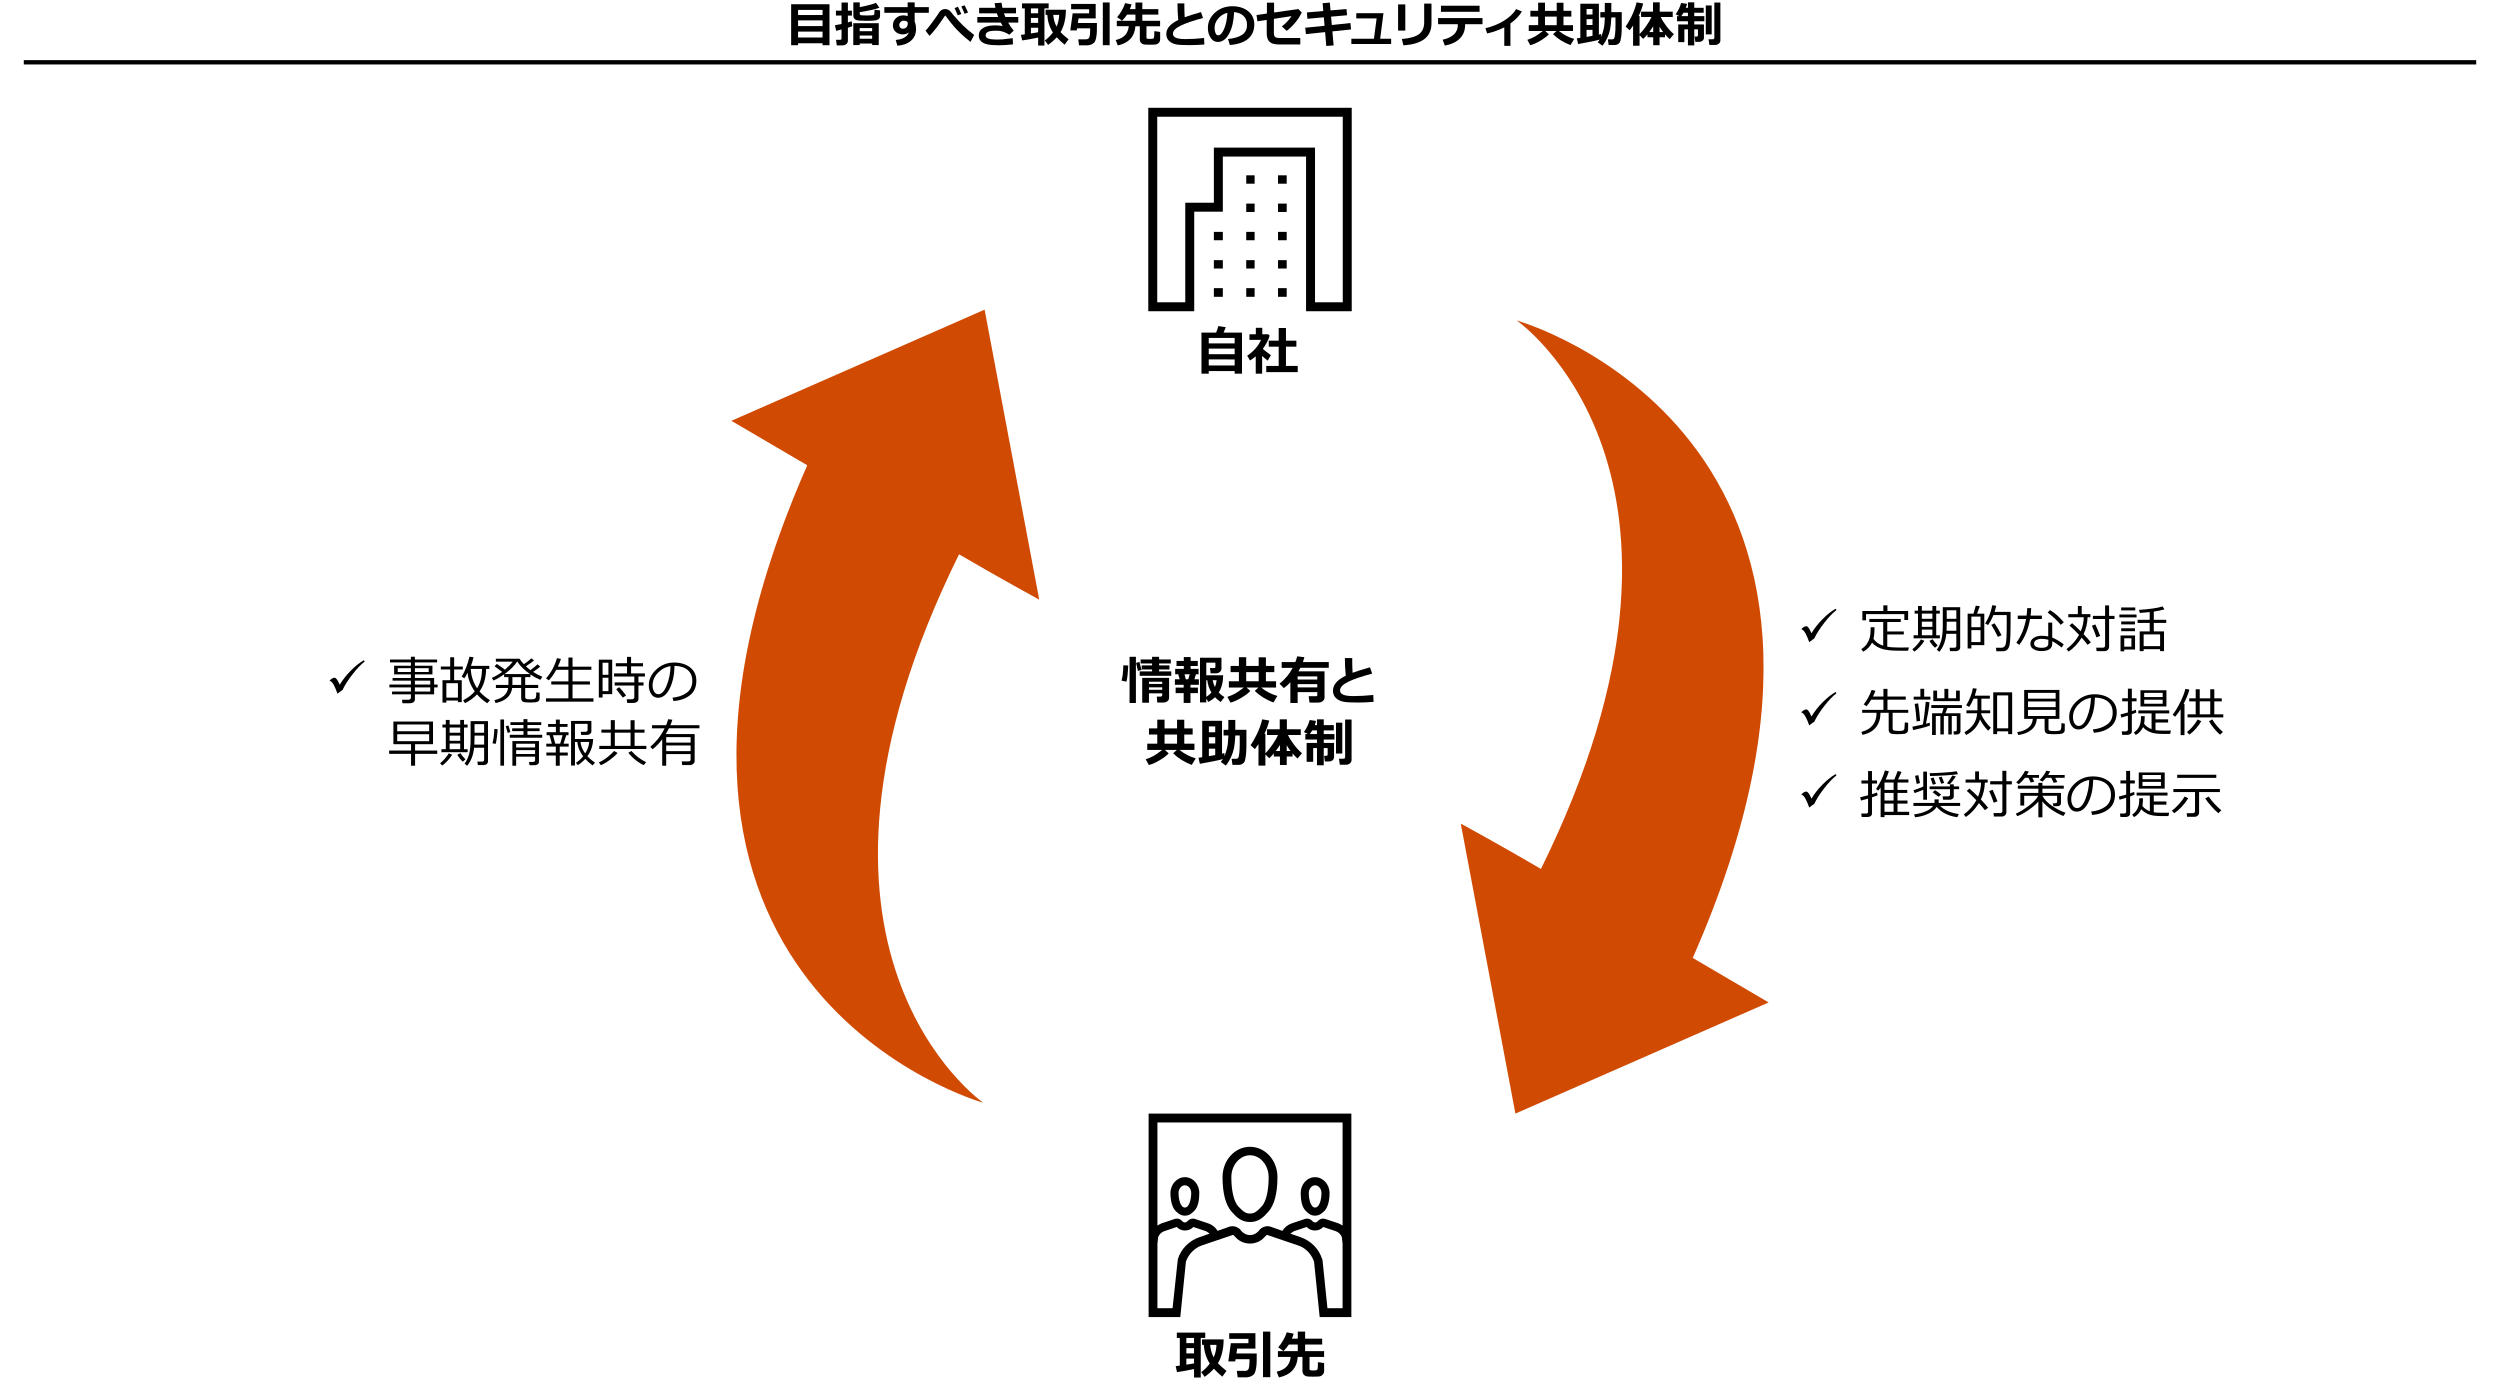<?xml version="1.0" encoding="UTF-8"?>
<svg id="object" xmlns="http://www.w3.org/2000/svg" viewBox="0 0 769 423.976">
  <defs>
    <style>
      .cls-1, .cls-2, .cls-3, .cls-4 {
        stroke-width: 0px;
      }

      .cls-1, .cls-3 {
        fill: #000;
      }

      .cls-5 {
        isolation: isolate;
      }

      .cls-2 {
        fill: #d04a02;
      }

      .cls-2, .cls-3 {
        fill-rule: evenodd;
      }

      .cls-4 {
        fill: rgba(0, 0, 0, 0);
      }

      .cls-6 {
        fill: none;
        stroke: #000;
        stroke-linejoin: round;
        stroke-width: 1.33px;
      }
    </style>
  </defs>
  <rect class="cls-4" y="167.007" width="224.97" height="103.775"/>
  <rect class="cls-4" x="544.34" y="167.007" width="224.97" height="103.775"/>
  <g>
    <path class="cls-1" d="M347.046,204.7c-.114,2.521-.305,4.18-.57,4.977l-1.492-.32c.339-1.151.521-2.719.547-4.703l1.516.047ZM349.405,216.239h-1.953v-14.211h1.953v14.211ZM351.108,206.083l-1.086.297-.57-2.477,1.031-.297.625,2.477ZM360.28,207.872h-9.711v-1.344h3.805v-.609h-3.18v-1.25h3.18v-.586h-3.516v-1.234h3.516v-.82h2.164v.82h3.602v1.234h-3.602v.586h3.18v1.25h-3.18v.609h3.742v1.344ZM357.499,213.263l-4.078.016v2.883h-2.07v-7.648h8.258v6.141c0,.433-.172.781-.516,1.047s-.727.398-1.148.398h-1.969l-.156-1.828h1.211c.114,0,.222-.04.32-.121.099-.081.148-.173.148-.277v-.609ZM357.499,210.388v-.695h-4.078v.695h4.078ZM353.421,212.177h4.078v-.75h-4.078v.75Z"/>
    <path class="cls-1" d="M366.19,216.224h-2.094v-3.023h-2.469v-1.695h2.469v-.867h-2.695v-1.695h1.453l-.414-1.531h-.953v-1.664h2.656v-.883h-2.242v-1.57h2.242v-1.18h2.094v1.18h2.195v1.57h-2.195v.883h2.445v1.664h-.805l-.484,1.531h1.375v1.695h-2.578v.867h2.289v1.695h-2.289v3.023ZM364.737,208.942h.766l.445-1.531h-1.578l.367,1.531ZM371.05,216.052h-1.93v-13.734h6.602v3.359c0,.396-.163.733-.488,1.012-.325.279-.699.418-1.121.418h-1.719l-.219-1.617h1.266c.276,0,.414-.122.414-.367v-1.281h-2.805v3.875h5.188c0,2.073-.453,3.847-1.359,5.32.505.521,1.091.987,1.758,1.398l-1.164,1.5c-.661-.464-1.237-.95-1.727-1.461-.521.5-1.211.981-2.07,1.445l-.625-1.047v1.18ZM371.05,209.231v5.109c.63-.396,1.159-.828,1.586-1.297-.667-1.078-1.091-2.349-1.273-3.812h-.312ZM373.706,211.364c.271-.656.448-1.367.531-2.133h-1.219c.146.781.375,1.492.688,2.133Z"/>
    <path class="cls-1" d="M384.609,212.544c-.708.734-1.688,1.466-2.938,2.195s-2.312,1.188-3.188,1.375l-.945-1.75c.984-.349,1.782-.692,2.395-1.031.612-.338,1.507-.958,2.684-1.859h-4.617v-1.922h3.086v-2.812h-2.555v-1.891h2.555v-2.688h2.242v2.688h3.844v-2.656h2.219v2.656h2.578v1.891h-2.578v2.812h3.125v1.922h-4.617c1.531,1.219,3.203,2.083,5.016,2.594l-1.219,2.016c-2.308-.87-4.216-2.065-5.727-3.586l1.133-1.023h-3.688l1.195,1.07ZM383.328,209.552h3.844v-2.812h-3.844v2.812Z"/>
    <path class="cls-1" d="M405.203,212.896h-6.047v3.344h-2.242v-6.359c-.641.693-1.308,1.287-2,1.781l-1.328-1.344c1.755-1.438,3.099-3.067,4.031-4.891h-3.375v-1.781h4.211c.198-.5.386-1.086.562-1.758l2.219.273c-.156.583-.308,1.078-.453,1.484h7.945v1.781h-8.742c-.208.406-.403.763-.586,1.07h8.031v8.016c0,.479-.188.866-.562,1.16-.375.294-.839.441-1.391.441h-2.672l-.258-1.953h2.242c.276,0,.414-.122.414-.367v-.898ZM405.203,209.021v-.969h-6.047v.969h6.047ZM399.156,211.442h6.047v-1.008h-6.047v1.008Z"/>
    <path class="cls-1" d="M422.509,215.888c-1.646.141-3.229.211-4.75.211-2.198,0-3.672-.076-4.422-.227-1.031-.203-1.841-.592-2.43-1.168-.589-.575-.883-1.334-.883-2.277,0-1.786,1.308-3.312,3.922-4.578-.167-1.797-.255-3.609-.266-5.438h2.273l-.008.703v.234c0,1.156.036,2.357.109,3.602,1.203-.453,2.987-1.016,5.352-1.688l.656,1.953c-3.188.828-5.629,1.658-7.324,2.488-1.695.831-2.543,1.72-2.543,2.668,0,1.156,1.273,1.734,3.82,1.734h.727c1.641,0,3.531-.112,5.672-.336l.094,2.117Z"/>
    <path class="cls-1" d="M359.499,231.744c-.708.734-1.688,1.466-2.938,2.195s-2.312,1.188-3.188,1.375l-.945-1.75c.984-.349,1.782-.692,2.395-1.031.612-.338,1.507-.958,2.684-1.859h-4.617v-1.922h3.086v-2.812h-2.555v-1.891h2.555v-2.688h2.242v2.688h3.844v-2.656h2.219v2.656h2.578v1.891h-2.578v2.812h3.125v1.922h-4.617c1.531,1.219,3.203,2.083,5.016,2.594l-1.219,2.016c-2.308-.87-4.216-2.065-5.727-3.586l1.133-1.023h-3.688l1.195,1.07ZM358.218,228.752h3.844v-2.812h-3.844v2.812Z"/>
    <path class="cls-1" d="M376.178,233.479c-1.183.354-3.547.844-7.094,1.469l-.438-1.859c.188-.026.573-.083,1.156-.172v-11.203h6.094v10.125c.302-.073.547-.141.734-.203v.992c.292-.672.558-1.5.797-2.484s.383-2.292.43-3.922h-1.484v-1.742h1.461v-3.023h2.141v3.023h3.422v4.961c0,.172-.015.637-.043,1.395s-.086,1.416-.172,1.973c-.086.558-.171.958-.254,1.203-.083.245-.22.465-.41.66s-.41.344-.66.445-.526.152-.828.152h-1.93l-.258-1.859h1.391c.255,0,.458-.083.609-.25.151-.167.272-.66.363-1.48s.137-1.728.137-2.723l-.008-2.734h-1.359c-.067,1.672-.203,2.98-.406,3.926s-.516,1.876-.938,2.793c-.422.917-.938,1.771-1.547,2.562l-1.57-1.133c.266-.312.487-.609.664-.891ZM373.803,225.252v-1.812h-1.953v1.812h1.953ZM371.85,228.689h1.953v-1.922h-1.953v1.922ZM371.85,232.596l1.953-.336v-1.969h-1.953v2.305Z"/>
    <path class="cls-1" d="M389.233,235.502h-2.125v-6.625c-.297.464-.661.982-1.094,1.555l-1.359-1.219c.558-.734,1.203-1.845,1.938-3.332.734-1.487,1.289-3.024,1.664-4.613l2.156.367c-.364,1.5-.859,2.865-1.484,4.094h.305v5.953c.729-.703,1.477-1.616,2.242-2.738.766-1.122,1.317-2.077,1.656-2.863h-3.398v-1.758h3.914v-3.055h2.195v3.055h4.273v1.758h-3.938c.417.906,1.034,1.9,1.852,2.98.817,1.081,1.641,1.96,2.469,2.637l-1.391,1.633c-.536-.495-1.044-1.021-1.523-1.578v.969h-1.789v2.594h-2.086v-2.594h-1.883v-.961c-.484.578-.958,1.076-1.422,1.492l-1.172-1.211v3.461ZM392.421,231.01h1.289v-1.875c-.411.656-.841,1.281-1.289,1.875ZM395.796,231.01h1.18c-.453-.583-.847-1.169-1.18-1.758v1.758Z"/>
    <path class="cls-1" d="M410.353,232.83c0,.433-.151.772-.453,1.02-.302.248-.648.371-1.039.371h-1.328l-.242-1.742h.703c.099,0,.188-.035.27-.105s.121-.147.121-.23v-2.031h-1.203v5.281h-2.078v-5.281h-1.172v4.211h-2.016v-5.797h3.188v-1.055h-3.586v-1.68h.789l-1.219-.625c.839-1.182,1.43-2.414,1.773-3.695l1.938.273c-.089.412-.222.849-.398,1.312h.703v-1.789h2.078v1.789h3.086v1.617h-3.086v1.117h3.297v1.68h-3.297v1.055h3.172v4.305ZM405.103,225.791v-1.117h-1.461c-.229.406-.479.779-.75,1.117h2.211ZM412.892,231.791h-1.938v-9.5h1.938v9.5ZM415.743,233.744c0,.417-.164.769-.492,1.055s-.703.43-1.125.43h-2l-.258-1.852h1.312c.386,0,.578-.161.578-.484v-11.562h1.984v12.414Z"/>
  </g>
  <g>
    <line class="cls-6" x1="7.317" y1="19.156" x2="761.683" y2="19.156"/>
    <g class="cls-5">
      <path class="cls-1" d="M253.019,13.308h-7.529v.601h-2.131V1.304h11.791v12.605h-2.131v-.601ZM253.019,4.622v-1.575h-7.529v1.575h7.529ZM245.489,8.027h7.529v-1.758h-7.529v1.758ZM245.489,11.536h7.529v-1.816h-7.529v1.816Z"/>
      <path class="cls-1" d="M262.159,8.071c-.298.127-.747.281-1.348.461v3.962c0,.469-.162.831-.487,1.088-.324.256-.733.384-1.227.384h-1.706l-.228-1.714h1.201c.327,0,.491-.144.491-.432v-2.754l-1.648.417-.373-1.714c.424-.054,1.098-.186,2.021-.396v-2.585h-1.722v-1.516h1.722V.769h1.955v2.505h1.245v1.516h-1.245v2.102c.547-.146.939-.264,1.18-.352l.168,1.531ZM268.274,13.396h-3.838v.469h-1.963v-6.738h7.83v6.738h-2.029v-.469ZM270.706,4.878c0,.513-.212.896-.637,1.15s-1.602.381-3.53.381c-.625,0-1.316-.023-2.073-.07-.757-.046-1.275-.196-1.556-.45-.281-.254-.421-.61-.421-1.069V.74h1.977v1.436c2.451-.464,4.117-.903,4.996-1.318l1.039,1.516c-1.039.425-3.052.879-6.035,1.362v.557c0,.103.024.186.074.249.048.063.119.105.212.125s.319.039.681.059.807.029,1.334.029c1.23,0,1.912-.061,2.047-.183.134-.122.201-.645.201-1.567l1.691.19v1.685ZM268.274,9.587v-.959h-3.838v.959h3.838ZM264.437,11.909h3.838v-.974h-3.838v.974Z"/>
      <path class="cls-1" d="M285.704,3.94h-4.351v2.769c.278.547.418,1.296.418,2.249,0,1.484-.521,2.677-1.564,3.578-1.042.901-2.436,1.408-4.178,1.52l-.514-1.772c2.148-.166,3.504-.935,4.065-2.307-.552.4-1.187.601-1.904.601-.854,0-1.571-.257-2.149-.772-.579-.515-.868-1.176-.868-1.981,0-.903.307-1.646.919-2.227.613-.581,1.383-.872,2.311-.872.449,0,.884.081,1.305.242v-1.025h-7.171v-1.743h7.171V.732h2.16v1.465h4.351v1.743ZM279.223,7.273l-.016-.41c-.239-.337-.674-.505-1.303-.505-.328,0-.624.138-.891.414-.266.276-.398.577-.398.904,0,.332.099.608.296.828.198.22.453.33.766.33.469,0,.844-.143,1.124-.429.281-.285.422-.663.422-1.131Z"/>
      <path class="cls-1" d="M299.652,10.745l-1.113,2.153c-1.03-.796-1.997-1.621-2.9-2.476s-1.658-1.634-2.263-2.34c-.606-.705-1.443-1.773-2.513-3.204-.029-.039-.065-.059-.11-.059-.039,0-.072.02-.102.059-1.055,1.577-1.928,2.812-2.619,3.702-.69.892-1.397,1.71-2.12,2.458l-1.216-1.619c.371-.332.976-1.064,1.812-2.197.838-1.133,1.41-1.931,1.718-2.395.317-.508.572-.897.766-1.168.192-.271.438-.484.735-.641s.64-.234,1.025-.234c.352,0,.676.081.971.242.296.161.561.386.795.674l.725.886c.991,1.191,1.982,2.272,2.975,3.241.99.969,2.136,1.942,3.435,2.918ZM295.69,4.321l-1.077.403c-.2-.508-.53-1.257-.989-2.249l1.033-.403c.391.742.734,1.492,1.033,2.249ZM297.763,3.853l-1.047.396c-.333-.825-.67-1.577-1.012-2.256l1.012-.374c.37.718.72,1.462,1.047,2.234Z"/>
      <path class="cls-1" d="M311.82,9.419l-1.341,1.26c-1.273-.82-2.539-1.23-3.793-1.23-.82,0-1.465.033-1.934.099-.469.066-.849.213-1.14.439-.29.228-.436.534-.436.919,0,.835,1.052,1.252,3.157,1.252l.775-.007h.162c.243,0,.594-.013,1.051-.041.456-.026,1.521-.147,3.197-.362l.072,1.904c-1.675.181-3.122.271-4.343.271-1.572,0-2.776-.099-3.61-.296-.836-.198-1.472-.524-1.908-.978-.438-.454-.656-1.035-.656-1.743,0-1.016.452-1.787,1.355-2.314s2.129-.791,3.677-.791c.84,0,1.613.071,2.321.212-.16-.269-.356-.625-.586-1.069h-7.214v-1.707h6.416c-.127-.293-.267-.674-.417-1.143h-5.442v-1.692h5.01c-.078-.391-.169-.862-.271-1.414l2.146-.161c.093.64.183,1.165.271,1.575h4.183v1.692h-3.714c.093.259.239.64.439,1.143h3.978v1.707h-3.12c.557.996,1.128,1.821,1.714,2.476Z"/>
      <path class="cls-1" d="M319.332,11.558c-1.973.42-3.613.713-4.922.879l-.374-1.721,1.188-.146V2.585h-.857v-1.545h8.203l-.015,1.545h-1.289v11.411h-1.934v-2.439ZM317.112,2.585v1.494h2.22v-1.494h-2.22ZM317.112,5.522v1.516h2.22v-1.516h-2.22ZM317.112,10.298c.767-.117,1.507-.242,2.22-.374v-1.384h-2.22v1.758ZM327.864,3.003c0,1.411-.149,2.711-.45,3.9-.3,1.189-.699,2.181-1.197,2.977.596.664,1.421,1.401,2.476,2.212l-1.216,1.663c-.967-.801-1.777-1.562-2.432-2.285-.684.771-1.562,1.553-2.637,2.344l-1.025-1.362c.825-.566,1.657-1.392,2.497-2.476-1.03-1.558-1.608-3.357-1.735-5.398h-.521v-1.575h6.24ZM325.001,8.181c.464-.977.732-2.178.806-3.604h-1.831c.122,1.396.464,2.598,1.025,3.604Z"/>
      <path class="cls-1" d="M337.411,7.068c0,1.03-.005,1.843-.014,2.439-.011.596-.067,1.208-.173,1.835-.104.627-.243,1.102-.413,1.424-.172.322-.477.596-.916.82s-.883.342-1.329.352c-.447.01-1.329.015-2.647.015l-.25-1.86h2.396c.537,0,.883-.226,1.036-.677.154-.452.23-1.188.23-2.208,0-.156-.002-.32-.007-.491h-4.014l-.095.645h-1.992l.732-5.266h5.068v-1.245h-5.545v-1.633h7.559v4.438h-5.266l-.213,1.414h5.852ZM341.33,13.909h-2.103V.754h2.103v13.154Z"/>
      <path class="cls-1" d="M349.252,8.071c-.127,1.631-.641,2.93-1.542,3.896-.9.967-2.193,1.638-3.878,2.014l-.659-1.663c1.304-.308,2.272-.811,2.908-1.509.634-.698,1.013-1.611,1.135-2.739h-3.684v-1.677h5.727v-1.904h-2.578c-.381.61-.896,1.24-1.545,1.89l-1.516-1.099c.482-.527.96-1.199,1.432-2.014.471-.815.813-1.584,1.029-2.307l1.992.396c-.117.459-.293.942-.527,1.45h1.713V.769h2.117v2.036h4.922v1.685h-4.922v1.904h5.471v1.677h-4.196v3.538c0,.151.075.249.228.293.15.044.422.066.812.066.151,0,.371-.011.659-.033.288-.021.468-.089.538-.201.071-.112.121-.361.15-.747s.044-.857.044-1.414l1.78.256v2.278c0,.308-.072.579-.217.813-.144.234-.333.418-.567.553s-.479.215-.736.242c-.256.026-.8.04-1.63.04-.972,0-1.609-.032-1.915-.095-.305-.063-.58-.229-.823-.498-.245-.269-.367-.635-.367-1.099v-3.992h-1.354Z"/>
      <path class="cls-1" d="M370.459,13.682c-1.543.132-3.027.198-4.453.198-2.061,0-3.441-.071-4.145-.212-.967-.19-1.727-.555-2.278-1.095s-.827-1.251-.827-2.135c0-1.675,1.225-3.105,3.676-4.292-.156-1.685-.239-3.384-.248-5.098h2.131l-.008.659v.22c0,1.084.034,2.209.104,3.376,1.127-.425,2.8-.952,5.017-1.582l.615,1.831c-2.988.776-5.277,1.554-6.866,2.333-1.59.779-2.385,1.612-2.385,2.501,0,1.084,1.194,1.626,3.582,1.626h.682c1.537,0,3.311-.105,5.316-.315l.088,1.985Z"/>
      <path class="cls-1" d="M378.292,13.843l-.543-1.831c1.938-.215,3.396-.662,4.373-1.34s1.465-1.692,1.465-3.04c0-1.128-.352-2.032-1.055-2.714-.703-.681-1.678-1.08-2.922-1.197-.104,2.734-.614,4.95-1.535,6.646-.92,1.697-2.079,2.545-3.475,2.545-.908,0-1.644-.428-2.205-1.286-.562-.856-.842-1.837-.842-2.94v-.183c0-1.689.68-3.185,2.039-4.486,1.36-1.301,3.075-2.001,5.146-2.099h.3c1.979,0,3.603.502,4.875,1.505,1.271,1.004,1.908,2.367,1.908,4.091,0,1.89-.642,3.369-1.923,4.438-1.282,1.069-3.151,1.699-5.606,1.89ZM377.552,3.933c-1.099.259-2.032.835-2.802,1.729-.769.894-1.153,1.88-1.153,2.959,0,.557.096,1.069.285,1.538.191.469.457.703.799.703.688,0,1.313-.669,1.875-2.007s.894-2.979.996-4.922Z"/>
      <path class="cls-1" d="M400.425,3.838c-1.07,2.212-2.615,4.097-4.637,5.654l-1.486-1.377c1.195-.908,2.187-1.958,2.973-3.149l-5.427.82v4.446c0,.498.113.864.341,1.099.227.234.672.352,1.336.352h6.445v1.985h-6.738c-1.27,0-2.185-.28-2.746-.839-.562-.559-.842-1.41-.842-2.552v-4.153l-2.857.432-.285-1.934,3.201-.461V.813h2.204v3.032l7.435-1.069,1.084,1.062Z"/>
      <path class="cls-1" d="M415.591,9.06l-5.75.593.381,4.314-2.256.176-.359-4.263-5.91.608-.205-1.956,5.947-.601-.227-2.607-5.062.454-.14-1.956,5.039-.432-.205-2.402,2.22-.19.212,2.402,4.9-.425.184,1.919-4.915.432.22,2.571,5.728-.615.198,1.978Z"/>
      <path class="cls-1" d="M427.919,13.542h-12.239v-1.633h6.943l.828-6.24h-6.255v-1.619h8.356l-1.01,7.859h3.376v1.633Z"/>
      <path class="cls-1" d="M432.269,9.404h-2.219V1.362h2.219v8.042ZM440.325,7.2c0,4.141-2.881,6.387-8.643,6.738l-.476-1.941c2.5-.21,4.271-.715,5.31-1.516,1.041-.801,1.561-1.99,1.561-3.567V1.113h2.248v6.086Z"/>
      <path class="cls-1" d="M456.021,7.441h-5.354v.227c0,1.714-.546,3.11-1.638,4.189-1.091,1.079-2.626,1.802-4.603,2.168l-.66-1.816c1.494-.312,2.644-.848,3.446-1.608.804-.759,1.205-1.703,1.205-2.831v-.33h-6.064v-1.89h13.667v1.89ZM455.12,3.633h-11.881v-1.875h11.881v1.875Z"/>
      <path class="cls-1" d="M464.607,14.099h-1.89v-5.684c-1.528.781-3.279,1.411-5.252,1.89l-.557-1.619c2.031-.474,3.9-1.224,5.607-2.252,1.706-1.028,2.992-2.238,3.855-3.629l1.773.718c-.782,1.333-1.961,2.563-3.538,3.691v6.885Z"/>
      <path class="cls-1" d="M476.44,10.547c-.664.688-1.582,1.375-2.754,2.058s-2.168,1.113-2.988,1.289l-.887-1.641c.924-.327,1.672-.649,2.245-.967.574-.317,1.412-.898,2.517-1.743h-4.329v-1.802h2.894v-2.637h-2.396v-1.772h2.396V.813h2.102v2.52h3.604V.842h2.08v2.49h2.417v1.772h-2.417v2.637h2.93v1.802h-4.328c1.436,1.143,3.002,1.953,4.701,2.432l-1.143,1.89c-2.163-.815-3.952-1.936-5.368-3.362l1.062-.959h-3.457l1.121,1.003ZM475.239,7.742h3.604v-2.637h-3.604v2.637Z"/>
      <path class="cls-1" d="M492.082,12.173c-1.108.332-3.325.791-6.65,1.377l-.41-1.743c.176-.024.537-.078,1.084-.161V1.143h5.713v9.492c.283-.068.513-.132.688-.19v.93c.273-.63.522-1.406.747-2.329s.358-2.148.403-3.677h-1.393v-1.633h1.37V.901h2.007v2.834h3.208v4.651c0,.161-.014.597-.04,1.307-.027.711-.081,1.327-.161,1.85-.081.522-.16.898-.238,1.128s-.206.436-.385.619c-.178.183-.384.322-.618.417-.234.096-.494.143-.777.143h-1.809l-.242-1.743h1.305c.238,0,.429-.078.57-.234s.256-.619.341-1.388c.086-.769.128-1.62.128-2.552l-.007-2.563h-1.274c-.063,1.567-.19,2.794-.381,3.68-.19.887-.483,1.759-.879,2.619s-.879,1.66-1.45,2.402l-1.472-1.062c.248-.293.456-.571.622-.835ZM489.855,4.46v-1.699h-1.831v1.699h1.831ZM488.024,7.683h1.831v-1.802h-1.831v1.802ZM488.024,11.345l1.831-.315v-1.846h-1.831v2.161Z"/>
      <path class="cls-1" d="M504.328,14.07h-1.992v-6.211c-.278.435-.62.92-1.025,1.458l-1.274-1.143c.522-.688,1.128-1.729,1.816-3.124.688-1.394,1.209-2.835,1.561-4.325l2.021.344c-.343,1.406-.807,2.686-1.393,3.838h.286v5.581c.684-.659,1.384-1.515,2.103-2.567.717-1.052,1.234-1.947,1.553-2.684h-3.187v-1.648h3.669V.725h2.059v2.864h4.006v1.648h-3.691c.391.85.97,1.781,1.736,2.794s1.538,1.837,2.314,2.472l-1.304,1.531c-.503-.464-.979-.957-1.429-1.479v.908h-1.677v2.432h-1.956v-2.432h-1.765v-.901c-.454.542-.898,1.008-1.333,1.399l-1.099-1.135v3.245ZM507.316,9.858h1.208v-1.758c-.386.615-.788,1.201-1.208,1.758ZM510.48,9.858h1.106c-.426-.547-.794-1.096-1.106-1.648v1.648Z"/>
      <path class="cls-1" d="M524.136,11.565c0,.405-.143.724-.426.956-.283.232-.607.348-.974.348h-1.245l-.227-1.633h.658c.093,0,.178-.033.253-.099.076-.066.114-.138.114-.216v-1.904h-1.129v4.951h-1.947v-4.951h-1.1v3.948h-1.889v-5.435h2.988v-.989h-3.362v-1.575h.739l-1.143-.586c.786-1.108,1.341-2.263,1.663-3.464l1.816.256c-.083.386-.208.796-.374,1.23h.66V.725h1.947v1.677h2.894v1.516h-2.894v1.047h3.092v1.575h-3.092v.989h2.975v4.036ZM519.214,4.966v-1.047h-1.37c-.215.381-.449.73-.703,1.047h2.073ZM526.516,10.591h-1.816V1.685h1.816v8.906ZM529.188,12.422c0,.391-.153.72-.461.989s-.659.403-1.055.403h-1.875l-.242-1.736h1.23c.361,0,.543-.151.543-.454V.784h1.859v11.638Z"/>
    </g>
  </g>
  <path class="cls-3" d="M385.922,91.297h-2.578v-2.663h2.578v2.663h0ZM385.922,82.598h-2.578v-2.574h2.578v2.574h0ZM385.922,73.899h-2.578v-2.574h2.578v2.574h0ZM385.922,65.2h-2.578v-2.574h2.578v2.574h0ZM385.922,56.502h-2.578v-2.574h2.578v2.574h0ZM395.789,91.297h-2.667v-2.663h2.667v2.663h0ZM395.789,82.598h-2.667v-2.574h2.667v2.574h0ZM395.789,73.899h-2.667v-2.574h2.667v2.574h0ZM395.789,65.2h-2.667v-2.574h2.667v2.574h0ZM395.789,56.502h-2.667v-2.574h2.667v2.574h0ZM376.144,91.297h-2.756v-2.663h2.756v2.663h0ZM376.144,82.598h-2.756v-2.574h2.756v2.574h0ZM376.144,73.899h-2.756v-2.574h2.756v2.574h0ZM353.211,33.157v62.578h14.133v-4.882h0v-25.741h8.8v-16.954h25.6v44.826h0v2.752h14.045v-62.578h-62.578ZM413.034,92.983h-8.533v-47.577h-31.111v16.954h-8.8v30.623h-8.622v-57.075h57.067v57.075h0Z"/>
  <path class="cls-3" d="M404.532,373.94c1.408,0,2.274-.869,3.032-1.63.866-1.086,1.408-2.933,1.408-5.323,0-2.716-2.057-4.889-4.44-4.889-2.49,0-4.44,2.173-4.44,4.889,0,2.39.433,4.237,1.408,5.323.758.76,1.516,1.63,3.032,1.63h0ZM404.532,364.597c1.083,0,1.949,1.086,1.949,2.39,0,1.738-.541,4.454-1.949,4.454s-1.949-2.716-1.949-4.454c0-1.304.866-2.39,1.949-2.39h0ZM364.468,373.94c1.516,0,2.274-.869,3.032-1.63.975-1.086,1.408-2.933,1.408-5.323,0-2.716-1.949-4.889-4.44-4.889-2.382,0-4.44,2.173-4.44,4.889,0,2.39.541,4.237,1.408,5.323.758.76,1.624,1.63,3.032,1.63h0ZM364.468,371.442c-1.408,0-1.949-2.716-1.949-4.454,0-1.304.866-2.39,1.949-2.39s1.949,1.086,1.949,2.39c0,1.738-.541,4.454-1.949,4.454h0ZM353.315,342.543v62.578h9.745l1.732-17.057c.866-2.39,2.707-4.237,4.981-4.998l9.312-3.151c.108-.109.217,0,.325,0l.758.76c1.083,1.195,2.707,1.847,4.331,1.847s3.248-.652,4.331-1.847l.758-.76c.108,0,.217-.109.325,0l9.312,3.151c2.382.76,4.115,2.607,4.981,4.998l1.732,17.057h9.745v-62.578h-62.37ZM368.908,380.568c-3.14,1.086-5.631,3.585-6.605,6.736l-1.624,15.101h-4.656v-19.773l.217-2.064c.325-.869.975-1.521,1.841-1.847l3.898-1.304.108.109c.65.652,1.516.978,2.382.978.975,0,1.841-.326,2.49-.978l.108-.109,3.898,1.304c.433.217.758.435,1.083.76l-3.14,1.086h0ZM387.64,378.069l-.65.76c-.65.652-1.516,1.086-2.49,1.086s-1.841-.435-2.49-1.086l-.65-.76c-.866-.76-2.057-1.086-3.14-.76l-3.682,1.304c-.65-1.086-1.624-1.847-2.815-2.281l-4.223-1.412c-.65-.217-1.516,0-2.057.543l-.325.326c-.325.326-.975.326-1.299,0l-.325-.326c-.541-.543-1.299-.76-2.057-.543l-4.223,1.412c-.433.217-.866.435-1.191.652v-31.724h56.956v31.724c-.325-.217-.758-.435-1.191-.652l-4.223-1.412c-.758-.217-1.516,0-2.057.543l-.325.326c-.325.326-.975.326-1.299,0l-.325-.326c-.541-.543-1.408-.76-2.057-.543l-4.223,1.412c-1.191.435-2.166,1.195-2.815,2.281l-3.682-1.304c-1.083-.326-2.274,0-3.14.76h0ZM408.322,402.405l-1.516-14.775-.108-.326c-.975-3.151-3.465-5.649-6.605-6.736l-3.14-1.086c.325-.326.65-.543,1.083-.76l3.898-1.304.108.109c.65.652,1.516.978,2.49.978.866,0,1.732-.326,2.382-.978l.108-.109,3.898,1.304c.866.326,1.516.978,1.841,1.847l.217,2.064v19.773h-4.656ZM384.5,352.755c-4.656,0-8.446,4.128-8.446,9.343,0,4.998.975,8.583,2.815,10.647,1.516,1.738,3.032,3.151,5.631,3.151s4.115-1.412,5.631-3.151c1.841-2.064,2.815-5.649,2.815-10.647,0-5.215-3.79-9.343-8.446-9.343h0ZM388.182,371.007c-1.624,1.738-2.382,2.281-3.682,2.281s-2.057-.543-3.682-2.281c-1.299-1.521-2.057-4.78-2.057-8.909,0-3.694,2.599-6.736,5.739-6.736s5.739,3.042,5.739,6.736c0,4.128-.758,7.388-2.057,8.909h0Z"/>
  <g>
    <path class="cls-2" d="M520.685,294.661c11.672,6.844,23.345,13.689,23.345,13.689,0,0-38.945,17.095-77.891,34.192,0,0-8.474-44.902-16.807-89.208,0,0,12.261,6.677,24.663,13.949,60.19-121.877-7.447-168.704-7.447-168.704,0,0,125.09,34.952,54.138,196.082Z"/>
    <path class="cls-2" d="M248.315,143.127c-11.672-6.844-23.345-13.689-23.345-13.689,0,0,38.945-17.095,77.891-34.192,0,0,8.474,44.902,16.807,89.208,0,0-12.261-6.677-24.663-13.949-60.19,121.877,7.447,168.704,7.447,168.704,0,0-125.09-34.952-54.138-196.082Z"/>
  </g>
  <g class="cls-5">
    <path class="cls-1" d="M367.288,421.117c-2.104.448-3.854.761-5.25.938l-.398-1.836,1.266-.156v-8.516h-.914v-1.648h8.75l-.016,1.648h-1.375v12.172h-2.062v-2.602ZM364.921,411.546v1.594h2.367v-1.594h-2.367ZM364.921,414.679v1.617h2.367v-1.617h-2.367ZM364.921,419.773c.817-.125,1.606-.258,2.367-.398v-1.477h-2.367v1.875ZM376.39,411.992c0,1.505-.16,2.892-.48,4.16s-.746,2.327-1.277,3.176c.636.708,1.516,1.495,2.641,2.359l-1.297,1.774c-1.031-.854-1.896-1.667-2.594-2.438-.729.823-1.667,1.657-2.812,2.5l-1.094-1.453c.88-.605,1.769-1.485,2.664-2.641-1.099-1.661-1.716-3.581-1.852-5.758h-.555v-1.68h6.656ZM373.335,417.515c.495-1.042.781-2.323.859-3.844h-1.953c.13,1.489.495,2.771,1.094,3.844Z"/>
    <path class="cls-1" d="M386.565,416.328c0,1.099-.005,1.966-.016,2.602s-.071,1.288-.184,1.957-.259,1.176-.441,1.52-.508.636-.977.875-.941.364-1.418.375-1.418.016-2.824.016l-.266-1.985h2.555c.573,0,.941-.241,1.105-.723s.246-1.267.246-2.355c0-.167-.003-.341-.008-.523h-4.281l-.102.688h-2.125l.781-5.617h5.406v-1.328h-5.914v-1.742h8.062v4.734h-5.617l-.227,1.508h6.242ZM390.745,423.625h-2.242v-14.032h2.242v14.032Z"/>
    <path class="cls-1" d="M399.188,417.398c-.136,1.739-.684,3.125-1.645,4.156-.961,1.032-2.34,1.748-4.137,2.149l-.703-1.774c1.391-.328,2.425-.864,3.102-1.609s1.081-1.719,1.211-2.922h-3.93v-1.789h6.109v-2.031h-2.75c-.406.651-.956,1.323-1.648,2.016l-1.617-1.172c.516-.562,1.024-1.278,1.527-2.148s.868-1.69,1.098-2.461l2.125.422c-.125.489-.312,1.005-.562,1.547h1.828v-2.172h2.258v2.172h5.25v1.797h-5.25v2.031h5.836v1.789h-4.477v3.773c0,.161.081.266.242.312s.45.07.867.07c.161,0,.396-.012.703-.035s.499-.095.574-.215.129-.386.16-.797.047-.914.047-1.508l1.898.273v2.43c0,.329-.077.618-.23.868s-.355.446-.605.59-.512.229-.785.258-.853.043-1.738.043c-1.036,0-1.718-.034-2.043-.102s-.618-.245-.879-.531-.391-.677-.391-1.172v-4.258h-1.445Z"/>
  </g>
  <g class="cls-5">
    <path class="cls-1" d="M379.781,114.15h-7.969v.797h-2.242v-12.641h4.523c.323-.844.539-1.51.648-2l2.32.336c-.203.542-.435,1.097-.695,1.664h5.672v12.641h-2.258v-.797ZM379.781,105.635v-1.695h-7.969v1.695h7.969ZM371.812,108.947h7.969v-1.711h-7.969v1.711ZM371.812,112.424h7.969v-1.859l-7.969-.016v1.875Z"/>
    <path class="cls-1" d="M388.234,114.932h-1.969v-5.32c-.547.464-1.133.888-1.758,1.273l-.867-1.477c.948-.609,1.798-1.346,2.551-2.211.753-.864,1.316-1.747,1.691-2.648h-3.547v-1.727h1.961v-1.984h1.984v1.984h1.844l.414.43c-.38,1.344-1.078,2.695-2.094,4.055.484.453,1.315,1.102,2.492,1.945l-.992,1.68c-.63-.489-1.2-.971-1.711-1.445v5.445ZM399.18,114.471h-9.68v-1.906h3.828v-5.938h-3.062v-1.836h3.062v-3.891h2.234v3.891h3.203v1.836h-3.203v5.938h3.617v1.906Z"/>
  </g>
  <g>
    <path class="cls-1" d="M111.926,203.091l.273.391c-1.114.839-2.354,2.13-3.719,3.875-1.364,1.745-2.406,3.375-3.125,4.891l-.578.391c-.479.333-.805.581-.977.742-.067-.245-.216-.646-.445-1.203l-.219-.508c-.312-.729-.603-1.268-.871-1.617-.269-.349-.569-.581-.902-.695.562-.594,1.078-.891,1.547-.891.401,0,.847.544,1.336,1.633l.242.547c.88-1.484,2.011-2.927,3.391-4.328,1.38-1.401,2.729-2.477,4.047-3.227Z"/>
    <g class="cls-5">
      <path class="cls-1" d="M120.593,213.575v-.867h5.797v-1.273h-6.609v-.883h6.609v-1.172h-5.633v-.82h5.633v-1.125h-5.156v-2.656h5.156v-1.031h-6.43v-.883h6.43v-.859h1.234v.859h6.828v.883h-6.828v1.031h5.391v2.656h-5.391v1.125h5.914v1.992h1.078v.883h-1.078v2.141h-5.914v1.547c0,.364-.145.655-.434.871-.289.216-.649.324-1.082.324h-2.312l-.133-1.078h1.977c.208,0,.386-.06.531-.18.146-.12.219-.263.219-.43v-1.055h-5.797ZM126.39,205.544h-4.047v1.172h4.047v-1.172ZM131.874,205.544h-4.25v1.172h4.25v-1.172ZM132.343,210.552v-1.172h-4.719v1.172h4.719ZM127.624,212.708h4.719v-1.273h-4.719v1.273Z"/>
      <path class="cls-1" d="M140.858,215.481h-3.562v.648h-1.188v-6.898h2.367v-3.297h-2.875v-.914h2.875v-2.844h1.219v2.844h2.664v.914h-2.664v3.297h2.336v6.75h-1.172v-.5ZM137.296,214.583h3.562v-4.422h-3.562v4.422ZM147.491,212.685c.854.984,1.927,1.883,3.219,2.695l-.828.945c-1.261-.833-2.31-1.745-3.148-2.734-1.031,1.094-2.266,1.995-3.703,2.703l-.578-.898c1.427-.698,2.622-1.604,3.586-2.719-1.349-1.953-2.081-3.877-2.195-5.773-.386.766-.716,1.344-.992,1.734l-.836-.5c.479-.745.945-1.708,1.398-2.891.453-1.182.781-2.266.984-3.25l1.273.18c-.25.995-.519,1.878-.805,2.648h5.648v.93h-.977c-.062,2.839-.745,5.148-2.047,6.93ZM146.757,211.708l.039-.062c.958-1.536,1.453-3.5,1.484-5.891h-3.492c.031.365.081.802.148,1.312.067.511.199,1.068.395,1.672.195.604.409,1.147.641,1.629.231.482.493.929.785,1.34Z"/>
      <path class="cls-1" d="M152.431,216.263l-.328-.898c2.511-.583,3.909-1.828,4.195-3.734h-3.758v-.953h3.844c.005-.141.008-.336.008-.586v-1.812h-1.32v-.844c-1.125.792-2.219,1.422-3.281,1.891l-.508-.797c1.104-.495,2.167-1.114,3.188-1.859-.505-.396-1.284-.969-2.336-1.719l.688-.734c1.183.797,2.016,1.388,2.5,1.773,1.058-.901,1.852-1.721,2.383-2.461h-5.18v-.914h7.281c.286.484.729,1.047,1.328,1.688.911-.594,1.683-1.198,2.312-1.812l.812.664c-.599.516-1.43,1.112-2.492,1.789.469.448.933.841,1.391,1.18,1.021-.75,1.747-1.341,2.18-1.773l.836.703c-.542.469-1.276,1.011-2.203,1.625.87.558,1.825,1.06,2.867,1.508l-.648.93c-1-.417-2.008-.969-3.023-1.656v.82h-1.617v2.398h4v.953h-4v2.789c0,.255.097.435.289.539.192.104.617.156,1.273.156.677,0,1.113-.044,1.309-.133.195-.088.335-.249.418-.48.083-.231.125-.743.125-1.535l1.031.109v1.703c0,.365-.109.649-.328.855-.219.206-.53.333-.934.383-.403.049-.915.074-1.535.074-.286,0-.739-.017-1.359-.051-.62-.034-1.028-.167-1.227-.398-.198-.232-.297-.543-.297-.934v-3.078h-2.773c-.323,2.438-2.026,3.981-5.109,4.633ZM155.196,207.349h7.82c-1.734-1.219-3.044-2.513-3.93-3.883-.802,1.292-2.099,2.586-3.891,3.883ZM157.618,208.278v1.977c0,.104-.003.245-.008.422h2.703v-2.398h-2.695Z"/>
      <path class="cls-1" d="M167.953,215.825v-1.023h6.891v-4.242h-5.273v-.969h5.273v-3.555h-3.734c-.714,1.323-1.477,2.398-2.289,3.227l-.867-.586c1.526-1.698,2.648-3.771,3.367-6.219l1.234.234c-.281.823-.599,1.612-.953,2.367h3.242v-2.797h1.273v2.797h5.789v.977h-5.789v3.555h5.352v.969h-5.352v4.242h6.43v1.023h-14.594Z"/>
      <path class="cls-1" d="M185.354,213.521v1.047h-1.156v-11.648h4.117v10.602h-2.961ZM187.15,203.849h-1.797v3.719h1.797v-3.719ZM185.354,208.466v4.125h1.797v-4.125h-1.797ZM194.924,216.216h-2.008l-.148-1.125h1.648c.183,0,.345-.061.488-.184.144-.122.215-.262.215-.418v-3.625h-6.039v-.961h6.039v-1.797h-6.234v-.961h3.977v-2.172h-3.438v-.977h3.438v-1.945h1.258v1.945h3.672v.977h-3.672v2.172h4.258v.961h-2v1.797h1.578v.961h-1.578v4.164c0,.354-.144.641-.43.859s-.628.328-1.023.328ZM191.572,214.583c-.396-.547-1.07-1.411-2.023-2.594l.93-.617c.714.787,1.417,1.636,2.109,2.547l-1.016.664Z"/>
      <path class="cls-1" d="M207.169,215.661l-.305-1.055c1.677-.151,3.11-.638,4.301-1.461,1.19-.823,1.785-2.052,1.785-3.688,0-1.458-.48-2.586-1.441-3.383s-2.301-1.219-4.02-1.266c-.058,2.802-.56,5.141-1.508,7.016s-2.136,2.812-3.562,2.812c-.886,0-1.582-.376-2.09-1.129-.508-.752-.762-1.67-.762-2.754,0-1.786.771-3.392,2.312-4.816,1.542-1.424,3.367-2.137,5.477-2.137,1.984,0,3.62.496,4.906,1.488s1.93,2.348,1.93,4.066c0,1.958-.648,3.456-1.945,4.492-1.297,1.037-2.989,1.641-5.078,1.812ZM206.263,204.911c-1.511.229-2.81.913-3.898,2.051-1.089,1.138-1.633,2.423-1.633,3.855,0,.761.159,1.405.477,1.934.317.529.761.793,1.328.793.974,0,1.823-.91,2.547-2.73s1.117-3.788,1.18-5.902Z"/>
      <path class="cls-1" d="M126.437,235.525v-3.641h-6.742v-1.016h6.742v-1.953h-5.43v-6.969h12.188v6.969h-5.516v1.953h6.82v1.016h-6.82v3.641h-1.242ZM122.179,224.932h9.828v-2.086h-9.828v2.086ZM132.007,225.846h-9.828v2.141h9.828v-2.141Z"/>
      <path class="cls-1" d="M136.004,235.479l-.617-.719c.453-.349.938-.813,1.453-1.395.516-.581.911-1.126,1.188-1.637l1.062.422c-.354.599-.837,1.23-1.449,1.895s-1.157,1.142-1.637,1.434ZM135.777,231.385v-.93h1.352v-6.664h-1.039v-.914h1.039v-1.43h1.18v1.43h3.25v-1.43h1.172v1.43h1.109v.914h-1.109v6.664h1.125v.93h-8.078ZM138.309,223.791v1.602h3.25v-1.602h-3.25ZM138.309,226.275v1.586h3.25v-1.586h-3.25ZM138.309,230.455h3.25v-1.75h-3.25v1.75ZM142.355,234.291c-.667-.625-1.231-1.328-1.695-2.109l.945-.508c.302.484.828,1.117,1.578,1.898l-.828.719ZM148.918,229.994h-3.086c-.198,2.188-.906,4.037-2.125,5.547l-.797-.633c.614-.833,1.075-1.815,1.383-2.945.308-1.13.461-2.606.461-4.43v-5.711h5.352v12.336c0,.349-.125.631-.375.848-.25.216-.544.324-.883.324h-1.859l-.148-1.055h1.422c.438,0,.656-.185.656-.555v-3.727ZM145.91,229.049h3.008v-2.773h-2.953v.797c0,.693-.019,1.352-.055,1.977ZM145.965,225.393h2.953v-2.641h-2.953v2.641Z"/>
      <path class="cls-1" d="M153.068,224.299c-.021.662-.091,1.468-.211,2.418-.12.951-.25,1.652-.391,2.105l-.977-.195c.308-1.125.497-2.594.57-4.406l1.008.078ZM155.045,235.518h-1.125v-14.219h1.125v14.219ZM156.99,225.182l-.836.25-.586-2.062.836-.195.586,2.008ZM166.779,226.932h-9.969v-.898h4.211v-1.141h-3.477v-.852h3.477v-1.031h-4.016v-.859h4.016v-.945h1.219v.945h4.25v.859h-4.25v1.031h3.742v.852h-3.742v1.141h4.539v.898ZM164.592,232.76h-5.828v2.773h-1.156v-7.578h8.18v6.398c0,.292-.132.536-.395.734-.263.198-.54.297-.832.297h-1.695l-.133-1.016h1.258c.156,0,.296-.049.418-.148.122-.099.184-.206.184-.32v-1.141ZM164.592,229.916v-1.141h-5.828v1.141h5.828ZM158.764,231.939h5.828v-1.203h-5.828v1.203Z"/>
      <path class="cls-1" d="M170.964,235.533v-3.141h-2.906v-.914h2.906v-1.828h-2.922v-.891h1.711l-.727-2.617h-.891v-.914h2.859v-1.648h-2.398v-.875h2.398v-1.344h1.203v1.344h2.383v.875h-2.383v1.648h2.68v.914h-.688l-.844,2.617h1.578v.891h-2.742v1.828h2.469v.914h-2.469v3.141h-1.219ZM170.808,228.76h1.508l.734-2.617h-2.961l.719,2.617ZM175.659,235.479v-13.711h6.25v3.203c0,.308-.136.566-.406.777s-.586.316-.945.316h-1.781l-.164-.961h1.422c.469,0,.703-.19.703-.57v-1.867h-3.883v4.656h5.578c-.026,1.943-.609,3.703-1.75,5.281.672.734,1.45,1.394,2.336,1.977l-.75.852c-.854-.609-1.602-1.278-2.242-2.008-.771.859-1.552,1.502-2.344,1.93l-.523-.734c.776-.458,1.516-1.122,2.219-1.992l-.031-.039c-.396-.495-.763-1.113-1.102-1.855s-.57-1.579-.695-2.512h-.695v7.258h-1.195ZM179.995,231.768c.755-1.172,1.164-2.354,1.227-3.547h-2.672c.161,1.261.644,2.443,1.445,3.547Z"/>
      <path class="cls-1" d="M184.808,235.369l-.586-.852c.948-.411,1.878-.992,2.789-1.742s1.536-1.344,1.875-1.781l1.078.617c-.542.662-1.351,1.386-2.426,2.172s-1.985,1.315-2.73,1.586ZM184.354,230.385v-.961h3.523v-4.047h-2.891v-.961h2.891v-2.906h1.242v2.906h4.844v-2.875h1.242v2.875h3.055v.961h-3.055v4.047h3.609v.961h-14.461ZM189.12,229.424h4.844v-4.047h-4.844v4.047ZM197.995,235.354c-.688-.302-1.466-.785-2.336-1.449s-1.669-1.444-2.398-2.34l.969-.57c1.276,1.474,2.786,2.623,4.531,3.445l-.766.914Z"/>
      <path class="cls-1" d="M212.433,231.955h-7.508v3.578h-1.227v-8.125c-.942,1.255-1.927,2.271-2.953,3.047l-.719-.734c.792-.667,1.552-1.44,2.281-2.32.729-.88,1.442-2.005,2.141-3.375h-3.883v-.945h4.328c.281-.646.492-1.26.633-1.844l1.289.148c-.151.552-.354,1.117-.609,1.695h8.938v.945h-9.383c-.308.625-.633,1.219-.977,1.781h8.891v8.32c0,.318-.148.599-.445.844-.297.245-.628.367-.992.367h-2.398l-.148-1.133h2.07c.448,0,.672-.195.672-.586v-1.664ZM212.433,228.432v-1.695h-7.508v1.695h7.508ZM204.925,231.057h7.508v-1.758h-7.508v1.758Z"/>
    </g>
  </g>
  <g>
    <path class="cls-1" d="M564.637,187.249l.273.391c-1.114.839-2.354,2.13-3.719,3.875-1.364,1.745-2.406,3.375-3.125,4.891l-.578.391c-.479.333-.805.581-.977.742-.067-.245-.216-.646-.445-1.203l-.219-.508c-.312-.729-.603-1.268-.871-1.617-.269-.349-.569-.581-.902-.695.562-.594,1.078-.891,1.547-.891.401,0,.847.544,1.336,1.633l.242.547c.88-1.484,2.011-2.927,3.391-4.328,1.38-1.401,2.729-2.477,4.047-3.227Z"/>
    <g class="cls-5">
      <path class="cls-1" d="M576.272,196.499c.667.969,1.62,1.656,2.859,2.062l.148.047v-7.273h-4.273v-.945h9.672v.945h-4.156v2.906h5.086v.93h-5.086v3.758c.942.172,2.281.258,4.016.258.5,0,1.38-.013,2.641-.039l-.266,1.016h-1.312c-1.703,0-2.946-.026-3.73-.078-.784-.052-1.54-.155-2.27-.309-.729-.154-1.433-.418-2.109-.793s-1.227-.81-1.648-1.305c-.604,1.177-1.505,2.104-2.703,2.781l-.617-.789c.719-.438,1.288-.967,1.707-1.59.419-.622.722-1.284.906-1.984.185-.7.277-1.663.277-2.887v-.273h1.188c0,1.547-.109,2.734-.328,3.562ZM585.772,190.71v-1.805h-11.781v1.906h-1.125v-2.875h6.445v-1.742h1.258v1.742h6.367v2.773h-1.164Z"/>
      <path class="cls-1" d="M588.853,200.437l-.617-.719c.453-.349.938-.813,1.453-1.395.516-.581.911-1.126,1.188-1.637l1.062.422c-.354.599-.837,1.23-1.449,1.895s-1.157,1.142-1.637,1.434ZM588.626,196.343v-.93h1.352v-6.664h-1.039v-.914h1.039v-1.43h1.18v1.43h3.25v-1.43h1.172v1.43h1.109v.914h-1.109v6.664h1.125v.93h-8.078ZM591.157,188.749v1.602h3.25v-1.602h-3.25ZM591.157,191.233v1.586h3.25v-1.586h-3.25ZM591.157,195.413h3.25v-1.75h-3.25v1.75ZM595.204,199.249c-.667-.625-1.231-1.328-1.695-2.109l.945-.508c.302.484.828,1.117,1.578,1.898l-.828.719ZM601.767,194.952h-3.086c-.198,2.188-.906,4.037-2.125,5.547l-.797-.633c.614-.833,1.075-1.815,1.383-2.945.308-1.13.461-2.606.461-4.43v-5.711h5.352v12.336c0,.349-.125.631-.375.848-.25.216-.544.324-.883.324h-1.859l-.148-1.055h1.422c.438,0,.656-.185.656-.555v-3.727ZM598.759,194.007h3.008v-2.773h-2.953v.797c0,.693-.019,1.352-.055,1.977ZM598.813,190.351h2.953v-2.641h-2.953v2.641Z"/>
      <path class="cls-1" d="M606.391,198.437v1.023h-1.148v-10.688h1.805l.695-2.461,1.242.156-.852,2.305h2.234v9.664h-3.977ZM609.211,189.671h-2.82v3.25h2.82v-3.25ZM606.391,193.819v3.688h2.82v-3.688h-2.82ZM614.094,200.343l-.133-1.094c.802.011,1.366.012,1.691.004s.597-.099.812-.273c.216-.174.379-.441.488-.801s.19-1.062.242-2.109.078-2.442.078-4.188c0-.797-.005-1.692-.016-2.688h-4.086c-.442,1.12-.989,2.144-1.641,3.07l-.898-.492c1.067-1.635,1.797-3.505,2.188-5.609l1.219.164c-.109.558-.281,1.188-.516,1.891h4.922l.016,3.203c0,1.479-.019,2.763-.055,3.852-.047,1.38-.13,2.396-.25,3.047-.078.443-.204.804-.379,1.082s-.375.491-.602.637c-.227.146-.488.237-.785.273-.099.01-.864.021-2.297.031ZM614.547,195.905c-.739-1.552-1.414-2.781-2.023-3.688l1-.492c.817,1.167,1.534,2.391,2.148,3.672l-1.125.508Z"/>
      <path class="cls-1" d="M624.798,187.069c-.036.818-.102,1.581-.195,2.289h3.477v1.039h-3.633c-.536,3.125-1.641,5.781-3.312,7.969l-.914-.672c1.479-2,2.477-4.432,2.992-7.297h-2.555v-1.039h2.719c.104-.76.167-1.528.188-2.305l1.234.016ZM634.798,198.187l-.625.992c-1.094-.885-2.062-1.534-2.906-1.945v.742c0,1.531-1.125,2.297-3.375,2.297-.927,0-1.718-.198-2.371-.594s-.98-.942-.98-1.641c0-.766.332-1.37.996-1.812.664-.442,1.476-.664,2.434-.664.745,0,1.433.062,2.062.188v-4.234h1.234v4.602c1.036.396,2.214,1.086,3.531,2.07ZM630.063,196.78c-.692-.182-1.391-.273-2.094-.273-.609,0-1.144.126-1.602.379-.458.253-.688.601-.688,1.043,0,.886.789,1.328,2.367,1.328,1.344,0,2.016-.438,2.016-1.312v-1.164ZM634.829,191.421l-.961.766c-.964-1.219-2.297-2.471-4-3.758l.703-.773c1.464.854,2.883,2.109,4.258,3.766Z"/>
      <path class="cls-1" d="M643.136,197.601l-.992.75c-.359-.51-.972-1.245-1.836-2.203-1.104,1.792-2.44,3.222-4.008,4.289l-.641-.766c1.672-1.266,2.961-2.727,3.867-4.383-1.141-1.213-2.125-2.172-2.953-2.875l.805-.719c.583.474,1.474,1.305,2.672,2.492.589-1.438.894-2.877.914-4.32h-4.75v-.961h2.938v-2.5h1.18v2.5h2.672v.961h-.859c-.073,1.901-.484,3.633-1.234,5.195,1,1.037,1.742,1.883,2.227,2.539ZM646.011,195.624l-1.148.422c-.396-1.192-.862-2.383-1.398-3.57l1.055-.406c.511,1.068,1.008,2.253,1.492,3.555ZM650.433,190.405h-1.68v8.578c0,.37-.137.681-.41.934-.273.252-.59.379-.949.379h-2.477l-.133-1.062h2.055c.183,0,.343-.056.48-.168.138-.112.207-.251.207-.418v-8.242h-3.758v-.969h3.758v-3.211h1.227v3.211h1.68v.969Z"/>
      <path class="cls-1" d="M651.917,189.913v-.883h5.281v.883h-5.281ZM653.417,199.788v.57h-1.141v-4.898h4.469v4.328h-3.328ZM652.472,187.757v-.898h4.336v.898h-4.336ZM652.487,192.062v-.891h4.227v.891h-4.227ZM652.487,194.155v-.898h4.227v.898h-4.227ZM655.62,196.327h-2.203v2.594h2.203v-2.594ZM664.448,199.687h-5.062v.602h-1.219v-6.07h3.078v-2.609h-3.719v-.961h3.719v-2.367c-.906.099-1.917.185-3.031.258l-.266-.945c3.323-.213,5.75-.567,7.281-1.062l.555.914c-.942.271-2.036.498-3.281.68v2.523h3.836v.961h-3.836v2.609h3.148v6.07h-1.203v-.602ZM659.386,198.757h5.062v-3.609h-5.062v3.609Z"/>
    </g>
    <path class="cls-1" d="M564.637,212.849l.273.391c-1.114.839-2.354,2.13-3.719,3.875-1.364,1.745-2.406,3.375-3.125,4.891l-.578.391c-.479.333-.805.581-.977.742-.067-.245-.216-.646-.445-1.203l-.219-.508c-.312-.729-.603-1.268-.871-1.617-.269-.349-.569-.581-.902-.695.562-.594,1.078-.891,1.547-.891.401,0,.847.544,1.336,1.633l.242.547c.88-1.484,2.011-2.927,3.391-4.328,1.38-1.401,2.729-2.477,4.047-3.227Z"/>
    <g class="cls-5">
      <path class="cls-1" d="M572.913,226.052l-.359-.914c1.558-.401,2.726-1.091,3.504-2.07.778-.979,1.168-2.237,1.168-3.773v-.031h-4.422v-.914h6.539v-3.133h-3.75c-.5.839-.984,1.513-1.453,2.023l-.867-.57c.411-.495.866-1.188,1.363-2.078s.855-1.682,1.074-2.375l1.156.258c-.156.516-.403,1.109-.742,1.781h3.219v-2.367h1.242v2.367h5.633v.961h-5.633v3.133h6.398v.914h-4.812v4.805c0,.188.052.348.156.48s.384.215.84.246.746.047.871.047c.229,0,.55-.021.961-.062.224-.021.402-.084.535-.191.133-.106.22-.256.262-.449.011-.042.058-.688.141-1.938l1,.133v2.125c0,.177-.031.34-.094.488s-.149.276-.262.383c-.112.106-.23.191-.355.254s-.258.109-.398.141-.505.059-1.094.082-.956.035-1.102.035c-1.229,0-1.981-.119-2.258-.355-.276-.237-.414-.574-.414-1.012v-5.211h-2.516c-.011,1.802-.476,3.283-1.395,4.441-.919,1.159-2.298,1.941-4.137,2.348Z"/>
      <path class="cls-1" d="M588.481,224.568l-.242-1.023c.938-.172,2.011-.401,3.219-.688.323-1.547.622-3.88.898-7l1.156.148c-.12,1.573-.481,3.779-1.086,6.617.433-.109.82-.216,1.164-.32l.07.883c-.364.146-.851.304-1.457.473-.606.169-1.043.285-1.309.348l-2.414.562ZM588.646,215.201v-.898h2.062v-2.43h1.172v2.43h1.922v.898h-5.156ZM589.544,221.912c-.13-1.969-.325-3.771-.586-5.406l1.062-.141c.245,1.396.45,3.19.617,5.383l-1.094.164ZM596.856,225.912v-5.664h-1.406v5.844h-1.141v-6.695h3.062l.469-1.617h-3.773v-.898h9.414v.898h-4.445l-.625,1.617h4.633v5.547c0,.312-.12.557-.359.734-.239.177-.513.266-.82.266h-.859l-.133-.984h.508c.349,0,.523-.151.523-.453v-4.258h-1.539v5.664h-1.062v-5.664h-1.383v5.664h-1.062ZM594.685,215.677v-3.25h1.164v2.352h2.25v-2.891h1.203v2.891h2.383v-2.352h1.148v3.25h-8.148Z"/>
      <path class="cls-1" d="M609.402,219.396c0,.047-.003.123-.008.227.261.688.688,1.448,1.285,2.281.597.833,1.165,1.479,1.707,1.938l-.805.93c-1-.953-1.839-2.106-2.516-3.461-.719,2.109-2.148,3.703-4.289,4.781l-.508-.867c2.448-1.375,3.747-3.317,3.898-5.828h-3.289v-.898h3.391v-3.586h-1.195c-.479,1.13-.935,1.974-1.367,2.531l-.898-.508c.5-.755.938-1.634,1.316-2.637.378-1.002.624-1.871.738-2.605l1.18.148c-.177.802-.378,1.516-.602,2.141h4.633v.93h-2.594v3.586h2.711v.898h-2.789ZM617.723,224.951h-3.414v.875h-1.188v-12.859h5.82v12.859h-1.219v-.875ZM614.309,224.037h3.414v-10.141h-3.414v10.141Z"/>
      <path class="cls-1" d="M620.797,226.083l-.289-.898c1.312-.172,2.411-.584,3.297-1.238.886-.653,1.386-1.595,1.5-2.824h-2.664v-8.898h10.836v8.898h-3.359v3.102c0,.229.09.395.27.496s.699.152,1.559.152c.083,0,.341-.012.773-.035s.703-.053.812-.09c.109-.036.207-.112.293-.227.086-.114.153-.324.203-.629s.074-.793.074-1.465l1.023.164v1.891c0,.396-.133.703-.398.922s-.661.346-1.188.383c-.526.036-1.013.055-1.461.055-.308,0-.723-.011-1.246-.031-.523-.021-.854-.047-.992-.078s-.281-.103-.43-.215c-.148-.112-.266-.259-.352-.441s-.129-.396-.129-.641v-3.312h-2.383c-.12.969-.376,1.757-.77,2.363-.394.607-1.021,1.154-1.883,1.641s-1.895.806-3.098.957ZM623.805,214.904h8.516v-1.781h-8.516v1.781ZM623.805,217.513h8.516v-1.742h-8.516v1.742ZM632.32,218.349h-8.516v1.891h8.516v-1.891Z"/>
      <path class="cls-1" d="M644.08,225.419l-.305-1.055c1.677-.151,3.11-.638,4.301-1.461,1.19-.823,1.785-2.052,1.785-3.688,0-1.458-.48-2.586-1.441-3.383s-2.301-1.219-4.02-1.266c-.058,2.802-.56,5.141-1.508,7.016s-2.136,2.812-3.562,2.812c-.886,0-1.582-.376-2.09-1.129-.508-.752-.762-1.67-.762-2.754,0-1.786.771-3.392,2.312-4.816,1.542-1.424,3.367-2.137,5.477-2.137,1.984,0,3.62.496,4.906,1.488s1.93,2.348,1.93,4.066c0,1.958-.648,3.456-1.945,4.492-1.297,1.037-2.989,1.641-5.078,1.812ZM643.174,214.669c-1.511.229-2.81.913-3.898,2.051-1.089,1.138-1.633,2.423-1.633,3.855,0,.761.159,1.405.477,1.934.317.529.761.793,1.328.793.974,0,1.823-.91,2.547-2.73s1.117-3.788,1.18-5.902Z"/>
      <path class="cls-1" d="M652.519,220.732l-.258-.961c.489-.104,1.25-.312,2.281-.625v-3.422h-1.758v-.945h1.758v-2.938h1.211v2.938h1.453v.945h-1.453v3.039c.542-.182.956-.331,1.242-.445l.125.852c-.317.156-.773.341-1.367.555v5.219c0,.333-.13.599-.391.797-.261.198-.565.297-.914.297h-1.664l-.148-1.055h1.273c.177,0,.327-.056.449-.168.122-.112.184-.241.184-.387v-4.297c-.823.266-1.497.466-2.023.602ZM659.526,222.63c.547.719,1.312,1.269,2.297,1.648v-4.836h-4.062v-.914h9.5v.914h-4.227v1.828h3.883v.984h-3.883v2.336c.63.099,1.489.148,2.578.148.136,0,.852-.008,2.148-.023l-.211,1.031-1.828.016c-2.136.021-3.672-.21-4.609-.691s-1.575-.957-1.914-1.426c-.562,1.156-1.31,1.966-2.242,2.43l-.57-.773c.698-.438,1.246-1.059,1.645-1.863s.574-1.858.527-3.16h1.156c0,1-.062,1.784-.188,2.352ZM658.409,217.31v-4.977h7.984v4.977h-7.984ZM659.558,214.419h5.68v-1.289h-5.68v1.289ZM665.237,215.232h-5.68v1.242h5.68v-1.242Z"/>
      <path class="cls-1" d="M670.762,226.138v-7.977c-.547.88-1.112,1.651-1.695,2.312l-.75-.625c.802-1.042,1.586-2.337,2.352-3.887.766-1.549,1.281-2.897,1.547-4.043l1.242.195c-.333,1.292-.933,2.771-1.797,4.438h.289v9.586h-1.188ZM673.418,225.958l-.695-.789c1.239-.963,2.333-2.247,3.281-3.852l1.094.523c-.344.656-.86,1.384-1.551,2.184-.69.8-1.399,1.444-2.129,1.934ZM672.887,220.669v-.945h2.508v-3.984h-1.977v-.93h1.977v-2.789h1.242v2.789h3.234v-2.789h1.25v2.789h2.289v.93h-2.289v3.984h2.766v.945h-11ZM676.637,219.724h3.234v-3.984h-3.234v3.984ZM682.918,225.99c-.505-.359-1.132-.995-1.879-1.906-.747-.911-1.262-1.664-1.543-2.258l1.008-.539c.364.672.892,1.402,1.582,2.191s1.251,1.343,1.684,1.66l-.852.852Z"/>
    </g>
    <path class="cls-1" d="M564.637,238.118l.273.391c-1.114.839-2.354,2.13-3.719,3.875-1.364,1.745-2.406,3.375-3.125,4.891l-.578.391c-.479.333-.805.581-.977.742-.067-.245-.216-.646-.445-1.203l-.219-.508c-.312-.729-.603-1.268-.871-1.617-.269-.349-.569-.581-.902-.695.562-.594,1.078-.891,1.547-.891.401,0,.847.544,1.336,1.633l.242.547c.88-1.484,2.011-2.927,3.391-4.328,1.38-1.401,2.729-2.477,4.047-3.227Z"/>
    <g class="cls-5">
      <path class="cls-1" d="M572.46,246.251l-.281-1c.573-.114,1.386-.32,2.438-.617v-3.625h-2.039v-.945h2.039v-2.891h1.203v2.891h1.555v.945h-1.555v3.273c.688-.208,1.2-.38,1.539-.516l.211.852c-.375.172-.958.388-1.75.648v4.953c0,.333-.126.598-.379.793s-.551.293-.895.293h-1.891l-.133-1.055h1.453c.427,0,.641-.169.641-.508v-4.094c-.859.261-1.578.461-2.156.602ZM583.671,249.712h3.594v.992h-7.594v.641h-1.188v-9.078c-.036.058-.281.373-.734.945l-.672-.516c1.286-1.896,2.195-3.797,2.727-5.703l1.211.25c-.214.745-.539,1.589-.977,2.531h2.656c.448-1.057.789-1.924,1.023-2.602l1.195.266c-.109.297-.464,1.076-1.062,2.336h3.18v.93h-3.359v2.281h3v.93h-3v2.32h3.07v.945h-3.07v2.531ZM579.671,240.704v2.281h2.797v-2.281h-2.797ZM579.671,243.915v2.32h2.797v-2.32h-2.797ZM579.671,249.712h2.797v-2.531h-2.797v2.531Z"/>
      <path class="cls-1" d="M588.936,243.962l-.359-.883c1.099-.344,2.104-.719,3.016-1.125v-4.617h1.148v8.664h-1.148v-3.078c-.594.266-1.479.612-2.656,1.039ZM595.732,248.188c-.547.859-1.426,1.572-2.637,2.137s-2.554.92-4.027,1.066l-.281-.883c2.88-.396,4.82-1.26,5.82-2.594h-6.031v-.93h6.477v-1.094h1.289v1.094h6.594v.93h-6.125c1.234,1.271,3.141,2.102,5.719,2.492l-.461.961c-1.234-.13-2.437-.483-3.605-1.059s-2.079-1.282-2.73-2.121ZM589.584,241.142c-.109-.635-.281-1.469-.516-2.5l1.008-.211c.146.573.315,1.388.508,2.445l-1,.266ZM599.725,246.001h-2.023l-.148-1.023h1.602c.442,0,.664-.185.664-.555v-1.664h-6.281v-.867h6.281v-.641h1.156v.641h1.648v.867h-1.648v2.219c0,.292-.124.535-.371.73s-.54.293-.879.293ZM593.686,238.704l-.117-.875c1.192-.01,2.677-.074,4.453-.191s3.065-.251,3.867-.402l.375.914c-.786.13-2.112.251-3.977.363-1.864.112-3.398.176-4.602.191ZM594.529,241.368l-.664-1.961.93-.242.703,1.961-.969.242ZM596.295,245.087l-1.828-1.398.766-.625c.688.422,1.308.875,1.859,1.359l-.797.664ZM597.107,241.071l-.75-1.938.914-.227.766,1.922-.93.242ZM599.725,241.29l-.836-.344c.489-.557,1.044-1.364,1.664-2.422l1.078.328c-.828,1.203-1.464,2.016-1.906,2.438Z"/>
      <path class="cls-1" d="M611.542,248.47l-.992.75c-.359-.51-.972-1.245-1.836-2.203-1.104,1.792-2.44,3.222-4.008,4.289l-.641-.766c1.672-1.266,2.961-2.727,3.867-4.383-1.141-1.213-2.125-2.172-2.953-2.875l.805-.719c.583.474,1.474,1.305,2.672,2.492.589-1.438.894-2.877.914-4.32h-4.75v-.961h2.938v-2.5h1.18v2.5h2.672v.961h-.859c-.073,1.901-.484,3.633-1.234,5.195,1,1.037,1.742,1.883,2.227,2.539ZM614.417,246.493l-1.148.422c-.396-1.192-.862-2.383-1.398-3.57l1.055-.406c.511,1.068,1.008,2.253,1.492,3.555ZM618.839,241.274h-1.68v8.578c0,.37-.137.681-.41.934-.273.252-.59.379-.949.379h-2.477l-.133-1.062h2.055c.183,0,.343-.056.48-.168.138-.112.207-.251.207-.418v-8.242h-3.758v-.969h3.758v-3.211h1.227v3.211h1.68v.969Z"/>
      <path class="cls-1" d="M620.508,251.063l-.445-.781c1.114-.463,2.413-1.249,3.895-2.355,1.481-1.106,2.48-2.155,2.996-3.145h-4.312v3h-1.188v-3.883h5.547v-1.305h-6.312v-.914h6.312v-.867h1.242v.867h6.578v.914h-6.578v1.305h5.711v3.133c0,.641-.409.961-1.227.961h-1.094l-.18-.914h.734c.386,0,.578-.161.578-.484v-1.812h-4.523c.583,1.099,1.536,2.109,2.859,3.031s2.742,1.656,4.258,2.203l-.656.984c-1.261-.5-2.48-1.155-3.66-1.965-1.18-.81-2.113-1.647-2.801-2.512v4.898h-1.242v-4.836c-.812.88-1.821,1.742-3.027,2.586s-2.36,1.474-3.465,1.891ZM622.883,239.251c-.583.761-1.219,1.422-1.906,1.984l-.797-.586c.469-.385.98-.945,1.535-1.68s.952-1.359,1.191-1.875l1.141.242c-.12.281-.31.63-.57,1.047h3.719v.867h-2.047l.594,1.188-1.094.266-.68-1.453h-1.086ZM629.367,239.251c-.401.505-.781.901-1.141,1.188l-.836-.508c.911-.891,1.597-1.852,2.055-2.883l1.18.227c-.172.37-.378.74-.617,1.109h5.086v.867h-2.914l.664,1.305-1.125.242-.742-1.547h-1.609Z"/>
      <path class="cls-1" d="M643.549,250.688l-.305-1.055c1.677-.151,3.11-.638,4.301-1.461,1.19-.823,1.785-2.052,1.785-3.688,0-1.458-.48-2.586-1.441-3.383s-2.301-1.219-4.02-1.266c-.058,2.802-.56,5.141-1.508,7.016s-2.136,2.812-3.562,2.812c-.886,0-1.582-.376-2.09-1.129-.508-.752-.762-1.67-.762-2.754,0-1.786.771-3.392,2.312-4.816,1.542-1.424,3.367-2.137,5.477-2.137,1.984,0,3.62.496,4.906,1.488s1.93,2.348,1.93,4.066c0,1.958-.648,3.456-1.945,4.492-1.297,1.037-2.989,1.641-5.078,1.812ZM642.643,239.938c-1.511.229-2.81.913-3.898,2.051-1.089,1.138-1.633,2.423-1.633,3.855,0,.761.159,1.405.477,1.934.317.529.761.793,1.328.793.974,0,1.823-.91,2.547-2.73s1.117-3.788,1.18-5.902Z"/>
      <path class="cls-1" d="M651.987,246.001l-.258-.961c.489-.104,1.25-.312,2.281-.625v-3.422h-1.758v-.945h1.758v-2.938h1.211v2.938h1.453v.945h-1.453v3.039c.542-.182.956-.331,1.242-.445l.125.852c-.317.156-.773.341-1.367.555v5.219c0,.333-.13.599-.391.797-.261.198-.565.297-.914.297h-1.664l-.148-1.055h1.273c.177,0,.327-.056.449-.168.122-.112.184-.241.184-.387v-4.297c-.823.266-1.497.466-2.023.602ZM658.995,247.899c.547.719,1.312,1.269,2.297,1.648v-4.836h-4.062v-.914h9.5v.914h-4.227v1.828h3.883v.984h-3.883v2.336c.63.099,1.489.148,2.578.148.136,0,.852-.008,2.148-.023l-.211,1.031-1.828.016c-2.136.021-3.672-.21-4.609-.691s-1.575-.957-1.914-1.426c-.562,1.156-1.31,1.966-2.242,2.43l-.57-.773c.698-.438,1.246-1.059,1.645-1.863s.574-1.858.527-3.16h1.156c0,1-.062,1.784-.188,2.352ZM657.878,242.579v-4.977h7.984v4.977h-7.984ZM659.026,239.688h5.68v-1.289h-5.68v1.289ZM664.706,240.501h-5.68v1.242h5.68v-1.242Z"/>
      <path class="cls-1" d="M668.786,250.157l-.734-.805c.692-.474,1.438-1.159,2.234-2.055.797-.896,1.37-1.661,1.719-2.297l1.109.539c-1.292,2.016-2.734,3.555-4.328,4.617ZM675.06,251.251h-2.305l-.133-1.109h1.883c.183,0,.341-.056.477-.168.136-.112.203-.254.203-.426v-5.906h-6.656v-.945h14.312v.945h-6.398v6.336c0,.359-.14.661-.418.906-.278.245-.601.367-.965.367ZM669.7,239.282v-.977h12.031v.977h-12.031ZM682.38,250.142c-.573-.442-1.28-1.134-2.121-2.074-.841-.94-1.488-1.767-1.941-2.48l1.047-.57c.656.906,1.347,1.742,2.07,2.508s1.339,1.333,1.844,1.703l-.898.914Z"/>
    </g>
  </g>
</svg>